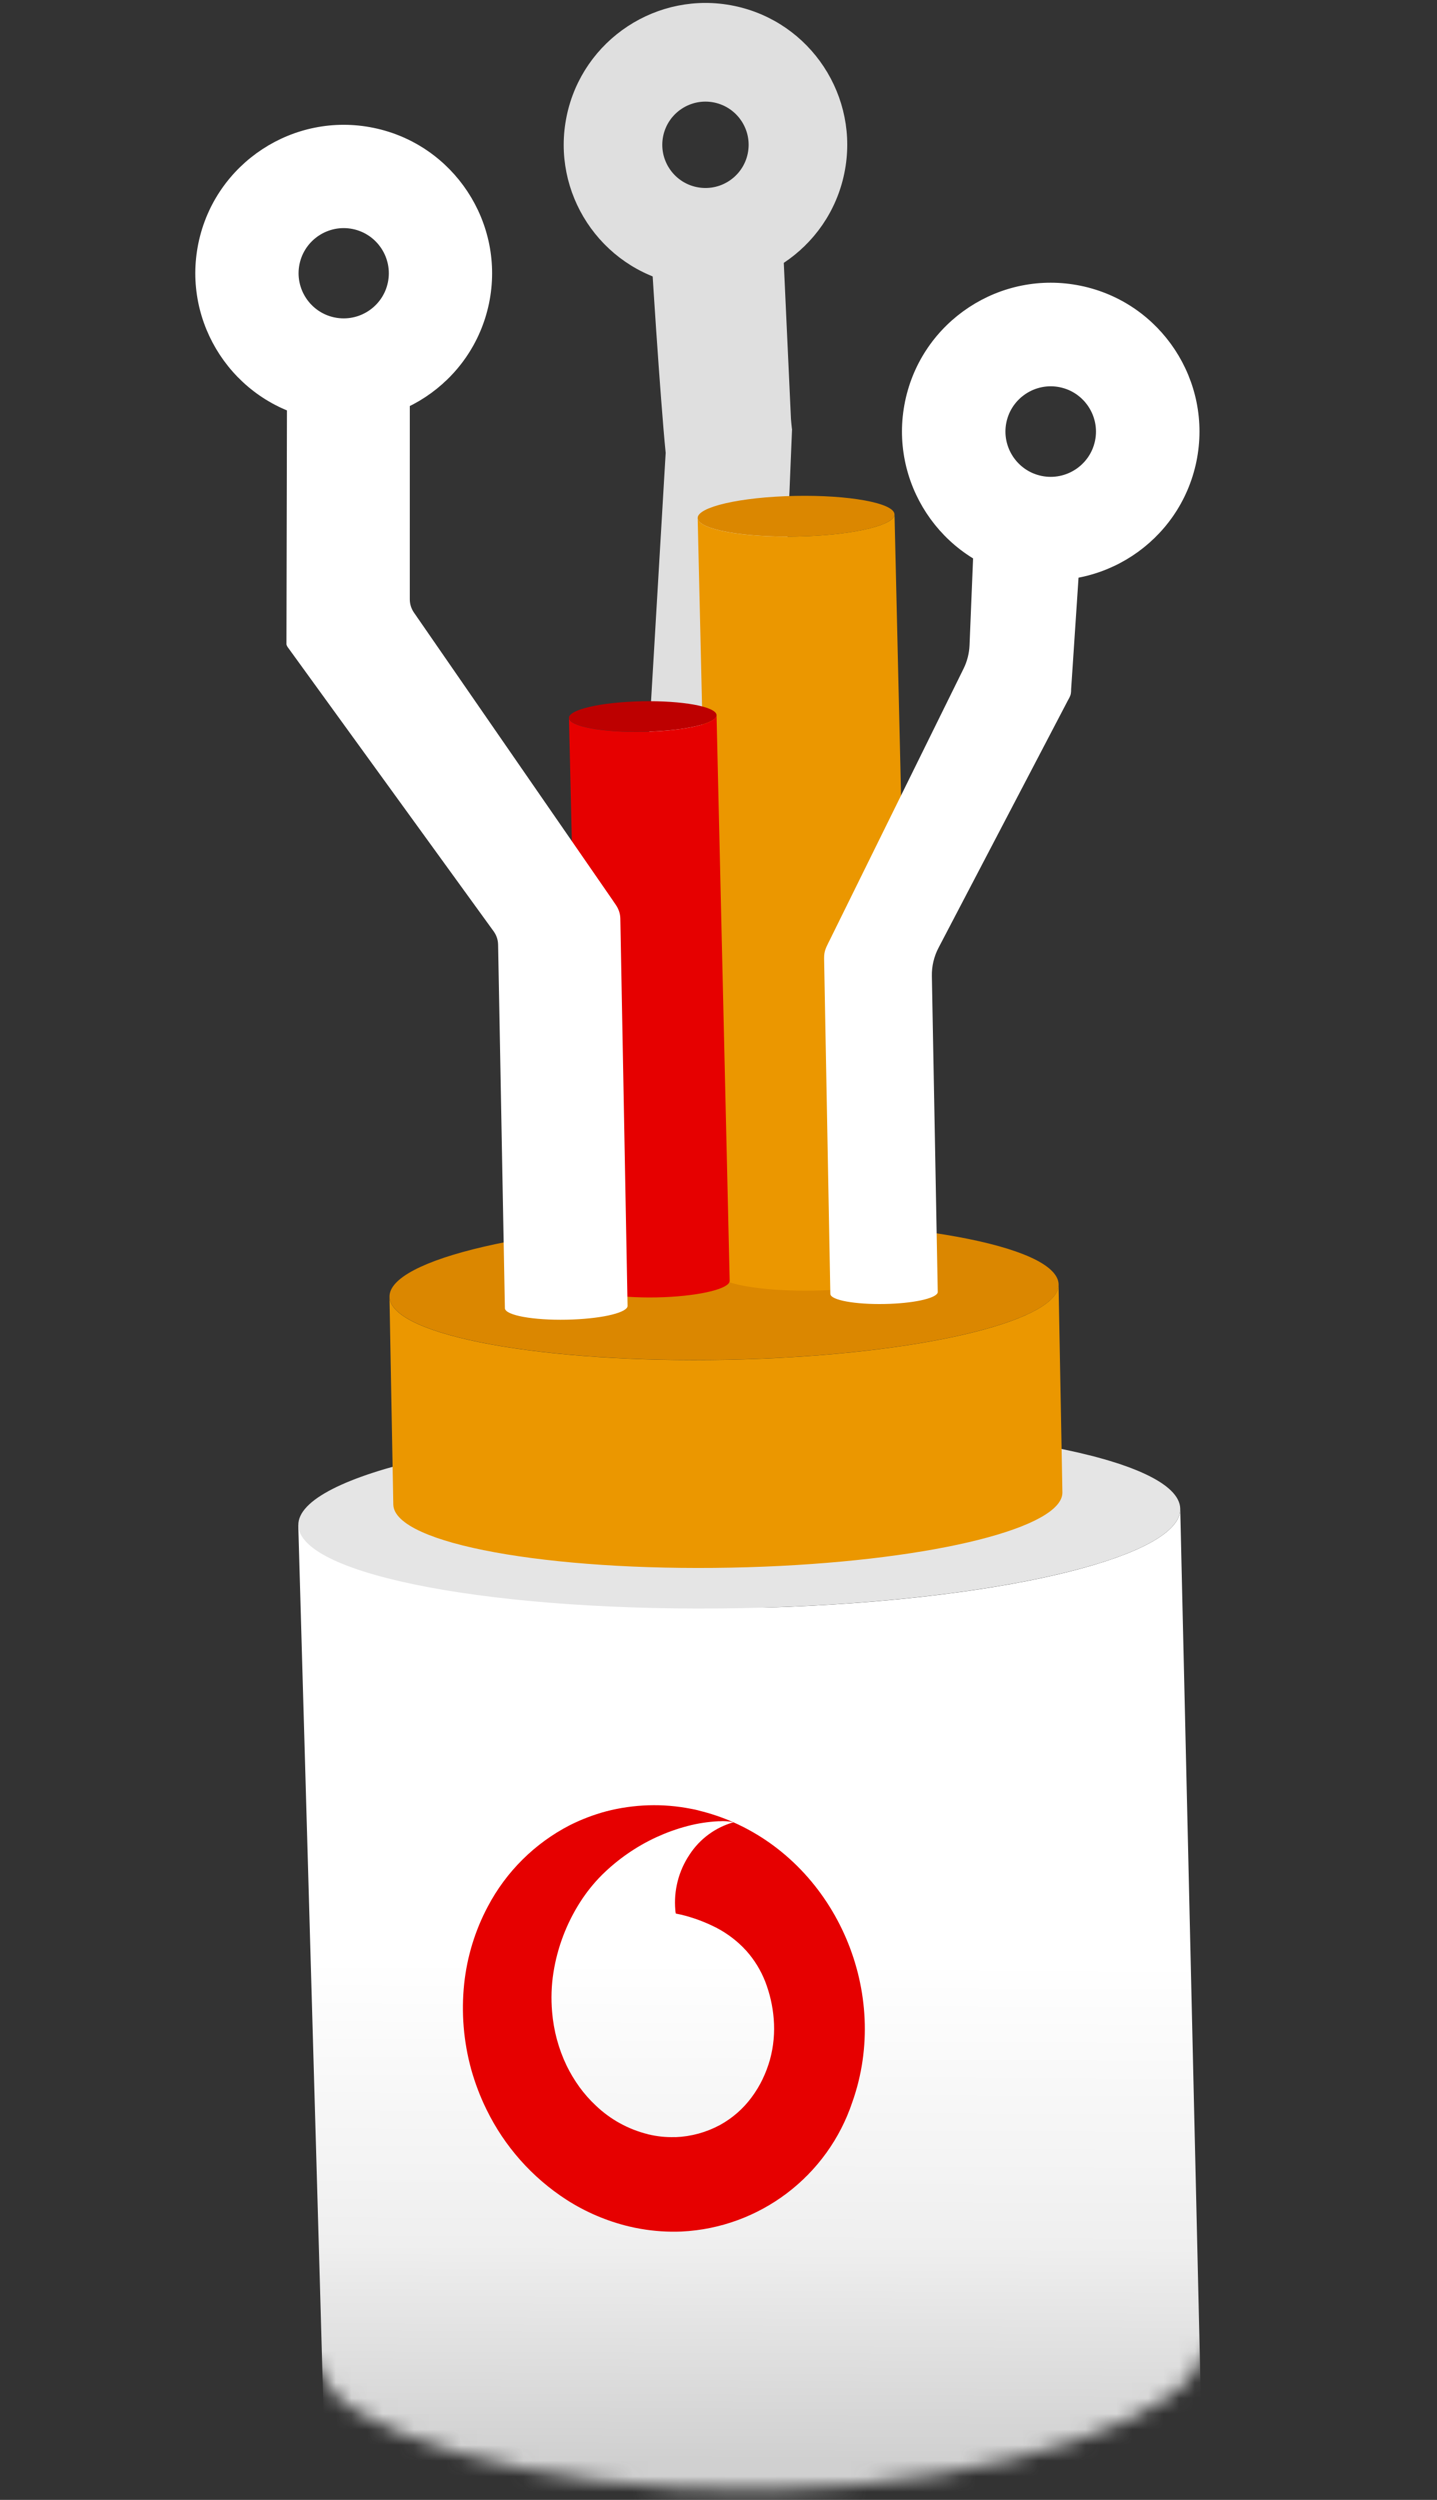 <svg width="92" height="160" viewBox="0 0 92 160" fill="none" xmlns="http://www.w3.org/2000/svg">
<rect x="0" y="0" width="92" height="160" fill="#333333" stroke="none"/>
<g clip-path="url(#clip0_714_74601)">
<mask id="mask0_714_74601" style="mask-type:alpha" maskUnits="userSpaceOnUse" x="-38" y="-22" width="173" height="182">
<path fill-rule="evenodd" clip-rule="evenodd" d="M76.882 150.68C104.271 140.381 126.145 116.107 132.651 84.584C142.583 36.461 112.933 -10.332 66.427 -19.93C19.921 -29.528 -25.831 1.703 -35.763 49.827C-44.977 94.475 -20.121 137.978 20.658 151.694C20.802 155.273 33.793 159.658 49.273 159.369C64.701 159.082 76.796 154.259 76.882 150.68Z" fill="#E5E5E5"/>
</mask>
<g mask="url(#mask0_714_74601)">
<path d="M75.561 96.575L77.794 193.101L21.497 181.798L19.096 97.613C19.099 97.82 34.957 103.476 50.451 102.842C64.922 102.253 75.616 99.519 75.561 96.575Z" fill="url(#paint0_linear_714_74601)"/>
<path fill-rule="evenodd" clip-rule="evenodd" d="M49.998 13.322C49.74 12.844 47.644 12.535 45.318 12.63L45.322 12.631C43.111 12.722 41.487 13.144 41.554 13.596C41.553 13.589 41.552 13.582 41.551 13.575C41.669 16.266 42.289 25.718 42.618 28.985L41.111 54.563C41.11 54.594 41.113 54.622 41.129 54.657C41.35 55.155 43.414 55.622 45.743 55.71C47.914 55.788 49.544 55.504 49.572 55.062L50.709 27.456C50.703 27.553 50.64 26.83 50.64 26.83L50.023 13.427C50.025 13.392 50.017 13.357 49.998 13.322ZM50.022 13.441C49.972 13.874 48.387 14.27 46.258 14.359C48.392 14.269 49.98 13.873 50.022 13.441Z" fill="#DFDFDF"/>
<path d="M43.331 18.156C38.429 17.144 35.266 12.336 36.278 7.434C37.289 2.532 42.099 -0.635 47.001 0.376C51.902 1.388 55.066 6.197 54.054 11.098C53.042 16 48.234 19.163 43.332 18.152L43.331 18.156ZM45.724 6.561C44.23 6.253 42.767 7.216 42.458 8.71C42.15 10.203 43.113 11.667 44.607 11.975C46.1 12.284 47.564 11.321 47.872 9.827C48.181 8.333 47.218 6.87 45.724 6.561Z" fill="#DFDFDF"/>
<path d="M47.44 102.926C63.032 102.635 75.622 99.787 75.562 96.564C75.502 93.341 62.814 90.964 47.222 91.254C31.631 91.545 19.04 94.394 19.1 97.617C19.16 100.84 31.848 103.217 47.44 102.926Z" fill="#E5E5E5"/>
<path d="M43.984 78.24C55.742 77.762 66.331 79.321 67.642 81.729C68.954 84.137 60.483 86.477 48.725 86.959C36.971 87.438 26.383 85.878 25.071 83.47C23.764 81.063 32.231 78.719 43.984 78.24Z" fill="#DB8700"/>
<path d="M67.771 82.209L68.017 95.513C68.058 97.745 59.949 99.817 48.969 100.268C37.215 100.747 26.627 99.187 25.315 96.779C25.229 96.62 25.185 96.46 25.18 96.304L24.935 83C24.939 83.156 24.984 83.316 25.07 83.475C26.377 85.882 36.969 87.447 48.723 86.964C59.703 86.517 67.813 84.442 67.771 82.209Z" fill="#EB9700"/>
<path d="M50.27 31.758C53.729 31.618 56.845 32.078 57.229 32.783C57.613 33.488 55.123 34.18 51.664 34.32C48.206 34.46 45.09 34 44.706 33.295C44.322 32.586 46.812 31.898 50.27 31.758Z" fill="#DB8700"/>
<path d="M57.269 32.924L58.392 81.186C58.403 81.841 56.016 82.454 52.788 82.582C49.329 82.722 46.214 82.262 45.83 81.557C45.803 81.51 45.79 81.462 45.79 81.416L44.667 33.154C44.666 33.2 44.679 33.248 44.706 33.295C45.089 34.004 48.205 34.465 51.664 34.32C54.893 34.187 57.279 33.579 57.269 32.924Z" fill="#EB9700"/>
<path d="M40.626 44.897C43.219 44.793 45.554 45.138 45.847 45.669C46.139 46.199 44.269 46.718 41.672 46.821C39.08 46.925 36.744 46.58 36.456 46.05C36.168 45.521 38.034 45.001 40.631 44.898L40.626 44.897Z" fill="#BD0000"/>
<path d="M45.875 45.775L46.716 81.973C46.725 82.463 44.936 82.921 42.513 83.023C39.92 83.127 37.584 82.782 37.296 82.253C37.276 82.217 37.27 82.183 37.268 82.146L36.427 45.949C36.428 45.986 36.435 46.019 36.455 46.055C36.743 46.585 39.079 46.93 41.671 46.826C44.094 46.727 45.883 46.27 45.875 45.775Z" fill="#E60000"/>
<path fill-rule="evenodd" clip-rule="evenodd" d="M65.414 33.543C67.303 33.467 69.004 33.718 69.213 34.103C69.231 34.136 69.237 34.168 69.234 34.201L68.576 44.118C68.578 44.187 68.576 44.287 68.559 44.386C68.53 44.561 68.429 44.713 68.347 44.869L60.086 60.663C59.795 61.219 59.649 61.839 59.66 62.465L60.037 82.687C60.045 83.045 58.743 83.379 56.98 83.449C55.091 83.525 53.394 83.275 53.181 82.889C53.157 82.841 53.16 82.791 53.159 82.737C53.134 81.372 52.772 61.833 52.761 61.353C52.759 61.229 52.767 61.122 52.78 61.03C52.827 60.717 52.992 60.433 53.132 60.149L61.69 42.795C61.921 42.327 62.051 41.816 62.072 41.294L62.343 34.667C62.353 34.438 62.356 34.181 62.552 34.063C62.978 33.807 64.061 33.598 65.414 33.543ZM62.378 34.383C62.59 34.769 64.288 35.019 66.176 34.943C67.59 34.887 68.707 34.661 69.09 34.389C68.706 34.66 67.588 34.886 66.176 34.943C64.288 35.019 62.59 34.769 62.378 34.383Z" fill="white"/>
<path d="M65.345 36.943C60.203 35.882 56.883 30.835 57.944 25.693C59.005 20.55 64.052 17.23 69.194 18.292C74.337 19.353 77.657 24.4 76.596 29.542C75.534 34.685 70.488 38.005 65.345 36.943ZM67.855 24.784C66.291 24.461 64.753 25.472 64.43 27.036C64.108 28.6 65.119 30.138 66.683 30.46C68.247 30.783 69.785 29.772 70.107 28.208C70.43 26.644 69.418 25.106 67.855 24.784Z" fill="white"/>
<path d="M21.876 21.35C24.032 21.26 25.973 21.547 26.215 21.989C26.256 22.064 26.237 22.155 26.237 22.241L26.236 38.357C26.236 38.661 26.329 38.957 26.502 39.207L39.15 57.508C39.157 57.517 39.163 57.526 39.169 57.536C39.199 57.581 39.298 57.73 39.42 57.905C39.602 58.165 39.709 58.471 39.715 58.788L40.178 83.579C40.185 83.987 38.699 84.37 36.682 84.451C34.526 84.541 32.585 84.254 32.348 83.813C32.331 83.782 32.323 83.753 32.324 83.726L31.89 60.46C31.884 60.154 31.785 59.858 31.606 59.61L18.432 41.436C18.421 41.424 18.411 41.41 18.403 41.395C18.389 41.368 18.377 41.339 18.362 41.312C18.345 41.282 18.338 41.253 18.339 41.225L18.38 22.23C18.38 22.256 18.392 22.285 18.403 22.313C18.641 22.755 20.586 23.043 22.742 22.953C24.549 22.879 25.933 22.567 26.194 22.206C25.927 22.564 24.547 22.875 22.747 22.95C20.591 23.039 18.65 22.753 18.408 22.31C18.166 21.867 19.721 21.439 21.876 21.35Z" fill="white"/>
<path d="M20.085 26.793C14.955 25.734 11.642 20.698 12.701 15.569C13.76 10.439 18.796 7.126 23.925 8.185C29.054 9.243 32.367 14.279 31.309 19.409C30.25 24.538 25.214 27.851 20.085 26.793ZM22.589 14.659C21.029 14.337 19.497 15.345 19.175 16.905C18.853 18.464 19.861 19.997 21.421 20.318C22.98 20.64 24.513 19.632 24.834 18.073C25.156 16.513 24.148 14.981 22.589 14.659Z" fill="white"/>
<path d="M41.485 136.596C40.225 136.285 39.068 135.649 38.131 134.748C37.756 134.397 37.412 134.006 37.109 133.592C36.789 133.151 36.51 132.687 36.273 132.2C35.756 131.12 35.444 129.955 35.347 128.766C35.274 127.924 35.302 127.081 35.432 126.249C35.685 124.648 36.266 123.115 37.138 121.747C37.543 121.113 38.01 120.529 38.54 119.999C39.555 118.998 40.738 118.178 42.03 117.582C42.67 117.289 43.331 117.051 44.012 116.872C44.674 116.698 45.348 116.595 46.031 116.563L46.048 116.566C46.355 116.543 46.661 116.565 46.958 116.631C45.803 116.959 44.807 117.689 44.153 118.691C43.448 119.738 43.125 120.996 43.236 122.251C43.239 122.325 43.25 122.401 43.267 122.473C43.377 122.495 43.487 122.518 43.596 122.541C44.392 122.732 45.16 123.019 45.886 123.392C46.599 123.768 47.242 124.261 47.781 124.856C48.297 125.433 48.703 126.097 48.988 126.818C49.286 127.588 49.471 128.393 49.535 129.215C49.572 129.652 49.569 130.089 49.529 130.524C49.488 130.968 49.412 131.404 49.292 131.831C49.172 132.259 49.012 132.678 48.819 133.081C48.626 133.484 48.392 133.865 48.126 134.226C47.587 134.959 46.895 135.566 46.097 136.004C45.218 136.48 44.235 136.748 43.237 136.784L43.215 136.779C42.631 136.8 42.05 136.735 41.48 136.599M44.734 115.875C44.574 115.833 44.407 115.798 44.245 115.769C42.441 115.411 40.58 115.47 38.799 115.933C37.992 116.15 37.208 116.45 36.464 116.826C34.235 117.978 32.409 119.789 31.238 122.009C30.418 123.547 29.902 125.231 29.718 126.965C29.524 128.811 29.678 130.674 30.172 132.462C30.418 133.33 30.736 134.176 31.135 134.989C32.285 137.36 34.063 139.366 36.276 140.795C37.493 141.576 38.837 142.15 40.246 142.492C40.502 142.554 40.765 142.608 41.026 142.652C41.885 142.802 42.759 142.86 43.63 142.825C48.64 142.58 52.987 139.285 54.572 134.529C57.026 127.591 53.619 119.581 46.953 116.63C46.238 116.313 45.495 116.064 44.729 115.878" fill="#E60000"/>
</g>
</g>
<defs>
<linearGradient id="paint0_linear_714_74601" x1="50" y1="125.5" x2="49.846" y2="157.473" gradientUnits="userSpaceOnUse">
<stop stop-color="white"/>
<stop offset="0.571" stop-color="#EFEFEF"/>
<stop offset="1" stop-color="#D0D0D0"/>
</linearGradient>
<clipPath id="clip0_714_74601">
<rect width="91.963" height="160" fill="white"/>
</clipPath>
</defs>
</svg>
